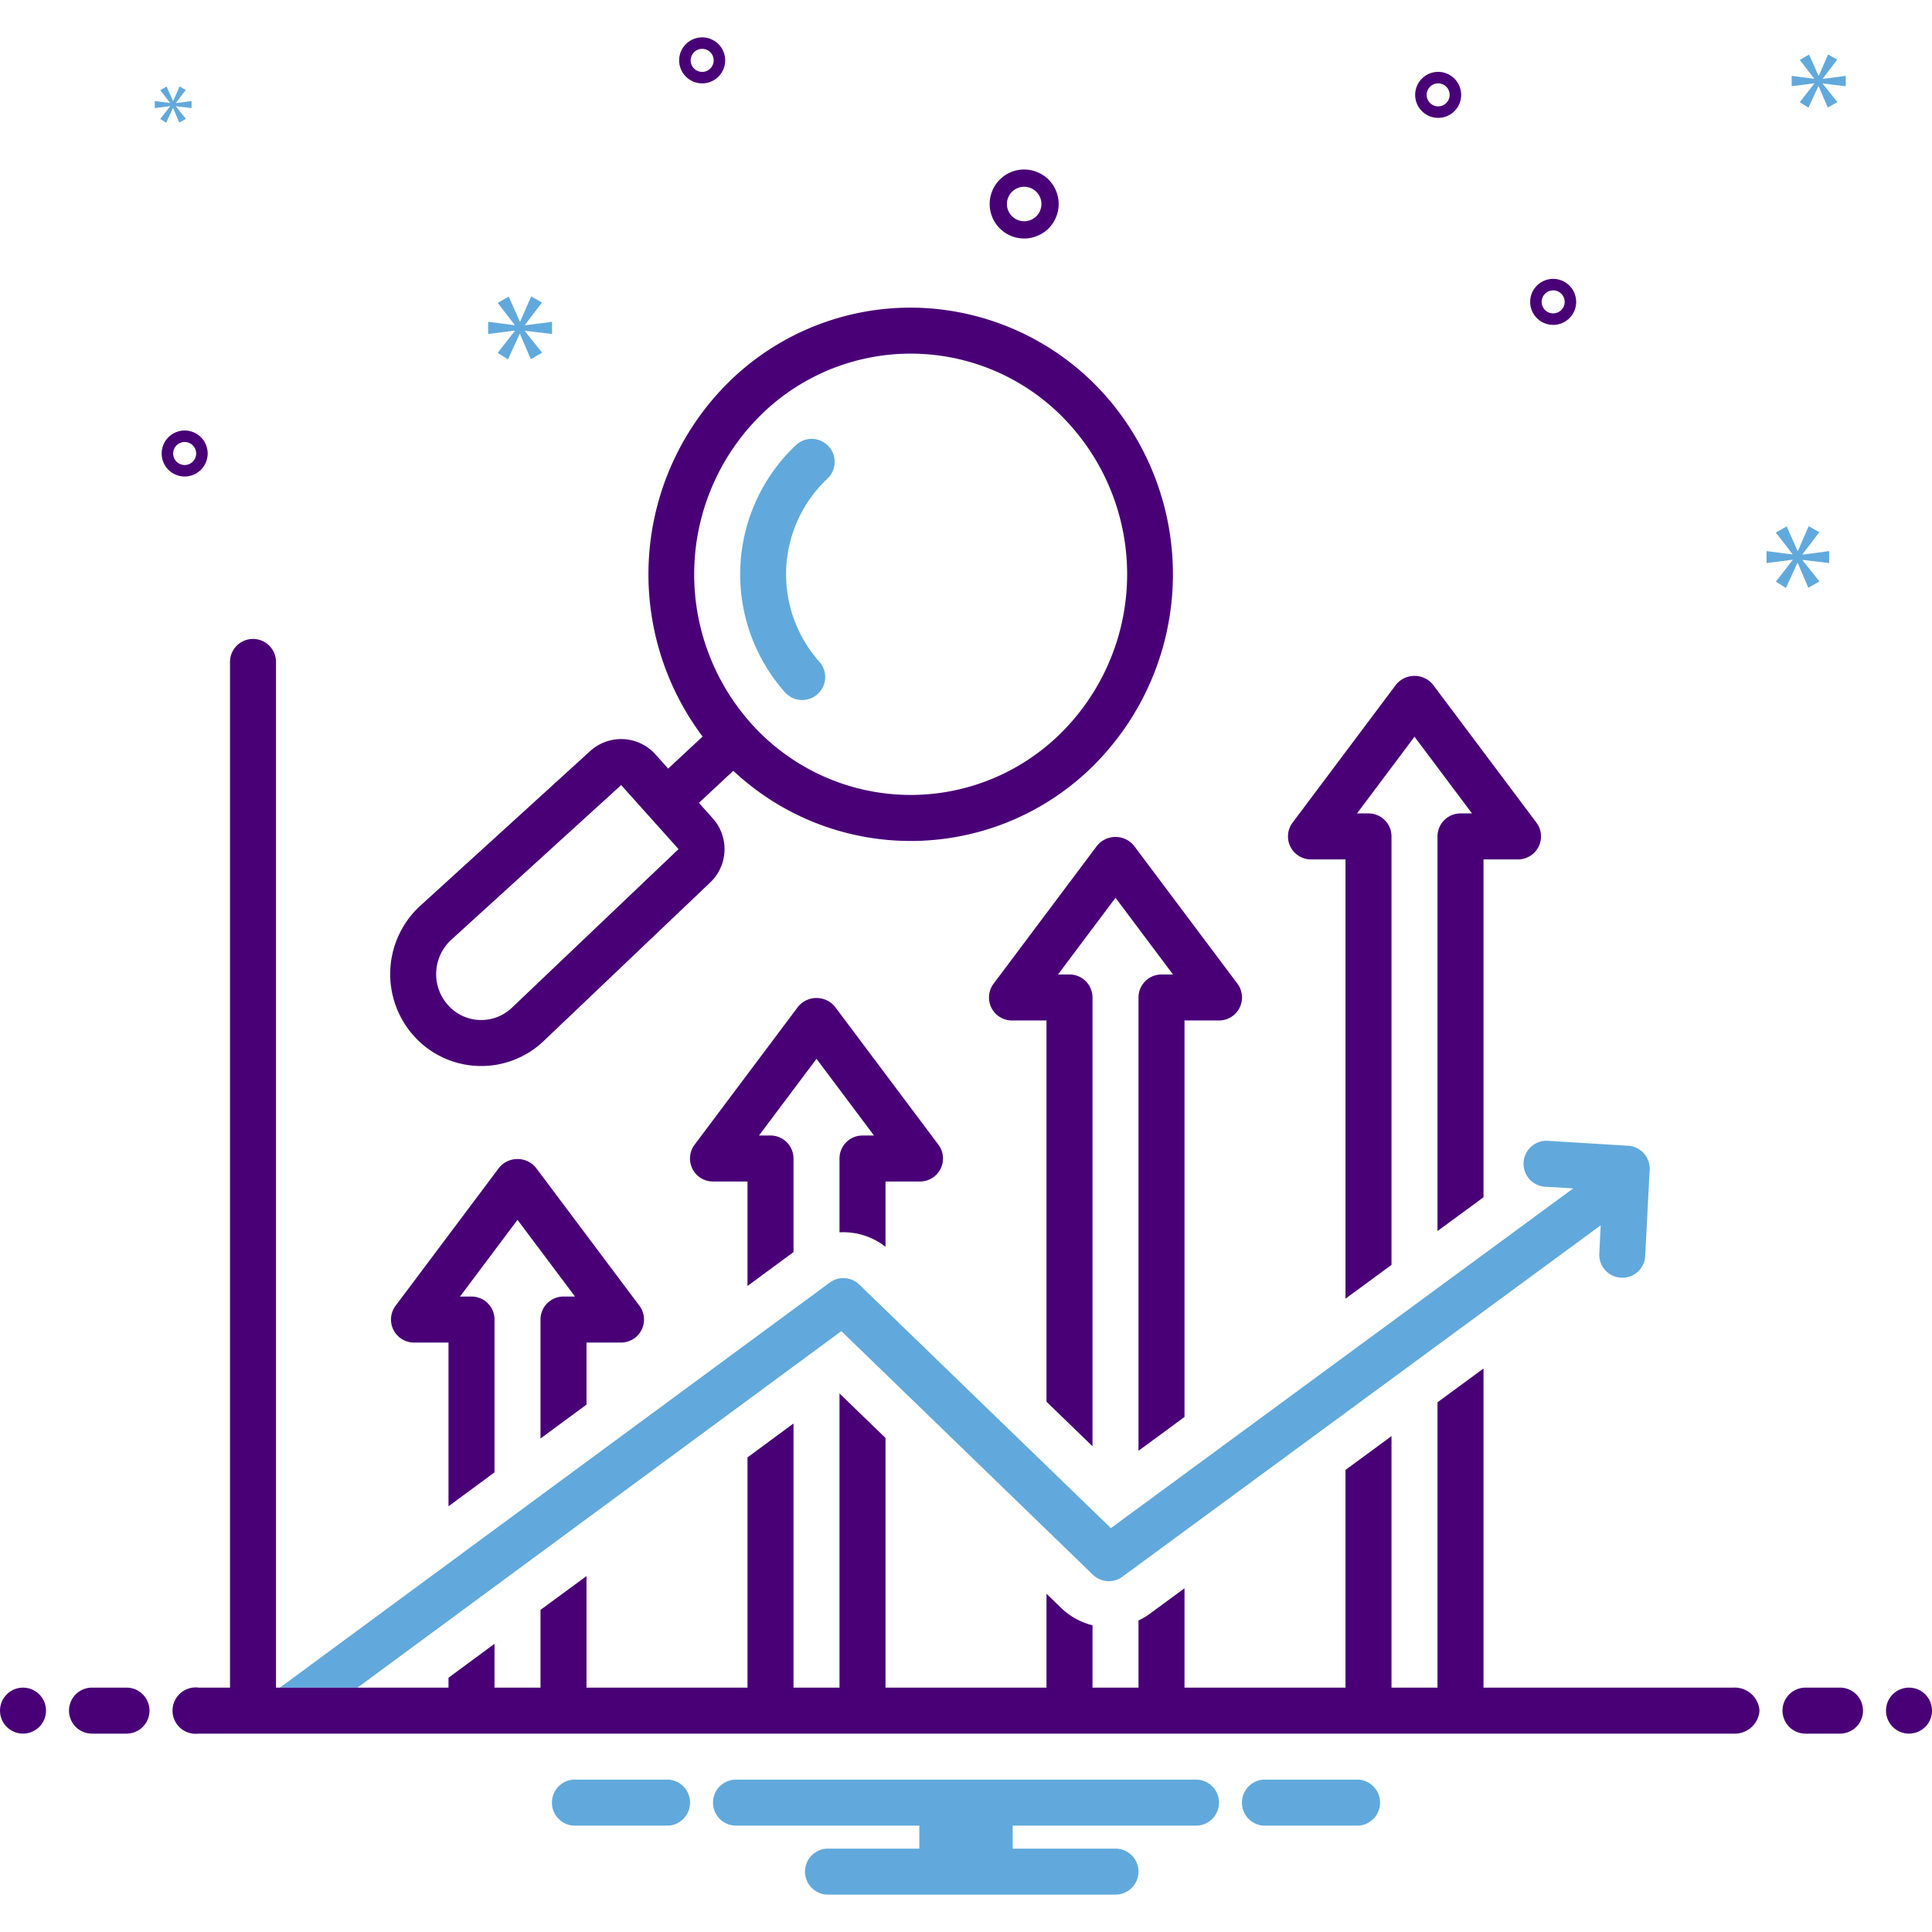 <?xml version="1.0" encoding="UTF-8"?>
<svg xmlns="http://www.w3.org/2000/svg" id="Layer_1" viewBox="0 0 168 168" data-name="Layer 1">
  <path d="m96.064 34.328a22.716 22.716 0 0 0 -16.883-7.578h-0a22.567 22.567 0 0 0 -15.415 6.093 23.493 23.493 0 0 0 -2.671 31.206l-2.993 2.786-1.109-1.238a4 4 0 0 0 -2.776-1.325q-.102-.005-.203-.005a3.999 3.999 0 0 0 -2.692 1.042l-14.779 13.455a8.057 8.057 0 0 0 -.569 11.303 7.867 7.867 0 0 0 11.305.453l14.482-13.787a4.002 4.002 0 0 0 .221-5.568l-1.21-1.35 2.995-2.788a22.548 22.548 0 0 0 30.839.008 23.493 23.493 0 0 0 1.458-32.706zm-51.543 53.294a3.867 3.867 0 0 1 -5.569-.225 4.049 4.049 0 0 1 .283-5.674l14.779-13.456 4.989 5.568zm34.671-18.496a18.614 18.614 0 0 1 -13.904-6.248 19.449 19.449 0 0 1 1.204-27.107 18.574 18.574 0 0 1 26.594 1.227 19.449 19.449 0 0 1 -1.204 27.108 18.559 18.559 0 0 1 -12.69 5.02z" fill="#490077"></path>
  <path d="m69.217 38.699a15.45 15.45 0 0 0 -.951 21.509 2 2 0 1 0 2.979-2.671 11.428 11.428 0 0 1 .698-15.91 2 2 0 0 0 -2.726-2.928z" fill="#61a9dc"></path>
  <g fill="#490077">
    <path d="m47 114.742v10.344l4-2.947v-5.396h3a2 2 0 0 0 1.6-3.201l-9-12.003a2.074 2.074 0 0 0 -3.2 0l-9 12.003a2 2 0 0 0 1.6 3.201h3v14.237l4-2.947v-13.291a2 2 0 0 0 -2-2h-1l5-6.669 5 6.669h-1a2 2 0 0 0 -2 2z"></path>
    <path d="m73 100.739v6.42a5.948 5.948 0 0 1 4 1.257v-5.676h3a2 2 0 0 0 1.6-3.201l-9-12.003a2.074 2.074 0 0 0 -3.2 0l-9 12.003a2 2 0 0 0 1.6 3.201h3v9.084l4-2.947v-8.137a2 2 0 0 0 -2-2h-1l5-6.668 5 6.668h-1a2 2 0 0 0 -2 2z"></path>
    <path d="m99 86.736v39.419l4-2.939v-34.479h3a2 2 0 0 0 1.6-3.201l-9-12.003a2.071 2.071 0 0 0 -3.2 0l-9 12.003a2 2 0 0 0 1.6 3.201h3v33.152l4 3.872v-39.024a2 2 0 0 0 -2-2h-1l5-6.669 5 6.669h-1a2 2 0 0 0 -2 2z"></path>
    <path d="m125 72.732v34.317l4-2.939v-29.378h3a2 2 0 0 0 1.6-3.201l-9-12.003a2.071 2.071 0 0 0 -3.2 0l-9 12.003a2 2 0 0 0 1.6 3.201h3v38.195l4-2.939v-37.256a2 2 0 0 0 -2-2h-1l5-6.668 5 6.668h-1a2 2 0 0 0 -2 2z"></path>
    <circle cx="2" cy="148.75" r="2"></circle>
    <path d="m11 146.75h-3a2 2 0 0 0 0 4h3a2 2 0 0 0 0-4z"></path>
    <path d="m160 146.75h-3a2 2 0 0 0 0 4h3a2 2 0 0 0 0-4z"></path>
    <circle cx="166" cy="148.75" r="2"></circle>
  </g>
  <path d="m118.154 154.75h-8.308a2.006 2.006 0 0 0 0 4h8.308a2.006 2.006 0 0 0 0-4z" fill="#61a9dc"></path>
  <path d="m58.154 154.75h-8.308a2.006 2.006 0 0 0 0 4h8.308a2.006 2.006 0 0 0 0-4z" fill="#61a9dc"></path>
  <path d="m104 154.75h-40a2 2 0 0 0 0 4h15.94v2h-7.94a2 2 0 0 0 0 4h25a2 2 0 0 0 0-4h-8.94v-2h15.94a2 2 0 0 0 0-4z" fill="#61a9dc"></path>
  <path d="m143.45 101.72-.39 7.49a1.991 1.991 0 0 1 -1.99 1.9.41.41 0 0 1 -.11-.01 1.988 1.988 0 0 1 -1.89-2.1l.12-2.45-41.58 30.55a2.002 2.002 0 0 1 -2.58-.17l-21.87-21.18-42.07 31h-6.75l47.81-35.22a1.988 1.988 0 0 1 2.57.17l21.88 21.18 40.2-29.54-2.48-.15a1.999 1.999 0 0 1 .24-3.99l7.01.43a1.996 1.996 0 0 1 1.88 2.09z" fill="#61a9dc"></path>
  <path d="m153 148.75a2.156 2.156 0 0 1 -2.28 2h-133.44a2.017 2.017 0 1 1 0-4h2.72v-89.19a2 2 0 0 1 4 0v89.19h15v-.86l4-2.95v3.81h4v-6.76l4-2.94v9.7h14v-20.02l4-2.95v22.97h4v-25.58l4 3.87v21.71h14v-8.16l1.25 1.21a6.034 6.034 0 0 0 2.75 1.53v5.42h4v-5.84a5.732 5.732 0 0 0 .98-.58l3.02-2.22v8.64h14v-18.93l4-2.94v21.87h4v-24.81l4-2.94v27.75h21.72a2.156 2.156 0 0 1 2.28 2z" fill="#490077"></path>
  <path d="m89.058 20.74a3 3 0 1 0 -3-3 3.003 3.003 0 0 0 3 3zm0-4.5a1.5 1.5 0 1 1 -1.5 1.5 1.501 1.501 0 0 1 1.5-1.5z" fill="#490077"></path>
  <path d="m125.058 6.25a2 2 0 1 0 2 2 2.002 2.002 0 0 0 -2-2zm0 3a1 1 0 1 1 1-1 1.001 1.001 0 0 1 -1 1z" fill="#490077"></path>
  <path d="m61.058 3.25a2 2 0 1 0 2 2 2.002 2.002 0 0 0 -2-2zm0 3a1 1 0 1 1 1-1 1.001 1.001 0 0 1 -1 1z" fill="#490077"></path>
  <path d="m135.058 24.25a2 2 0 1 0 2 2 2.002 2.002 0 0 0 -2-2zm0 3a1 1 0 1 1 1-1 1.001 1.001 0 0 1 -1 1z" fill="#490077"></path>
  <path d="m18.058 39.436a2 2 0 1 0 -2 2 2.002 2.002 0 0 0 2-2zm-3 0a1 1 0 1 1 1 1 1.001 1.001 0 0 1 -1-1z" fill="#490077"></path>
  <path d="m45.641 28.261 1.487-1.955-.939-.532-.954 2.19h-.032l-.97-2.175-.955.548 1.471 1.909v.031l-2.301-.297v1.064l2.316-.297v.031l-1.486 1.908.891.564 1.018-2.206h.031l.939 2.19.986-.563-1.502-1.878v-.031l2.362.282v-1.064l-2.362.312z" fill="#61a9dc"></path>
  <path d="m14.792 9.246-.856 1.099.514.325.586-1.271h.017l.541 1.262.568-.325-.865-1.081v-.018l1.36.162v-.613l-1.36.18v-.017l.856-1.127-.541-.306-.549 1.261h-.018l-.559-1.252-.55.315.847 1.1v.018l-1.325-.172v.613l1.334-.171z" fill="#61a9dc"></path>
  <path d="m159.058 48.963v-1.043l-2.317.307v-.031l1.458-1.918-.921-.522-.936 2.148h-.031l-.951-2.133-.937.538 1.443 1.872v.031l-2.257-.292v1.043l2.272-.291v.031l-1.458 1.872.875.553.998-2.165h.03l.921 2.149.967-.552-1.473-1.842v-.031z" fill="#61a9dc"></path>
  <path d="m158.501 6.836 1.258-1.655-.794-.45-.808 1.853h-.027l-.82-1.84-.809.464 1.245 1.615v.026l-1.946-.251v.9l1.959-.252v.027l-1.258 1.615.755.477.861-1.867h.026l.795 1.853.834-.476-1.271-1.589v-.027l1.998.239v-.9l-1.998.264z" fill="#61a9dc"></path>
</svg>

